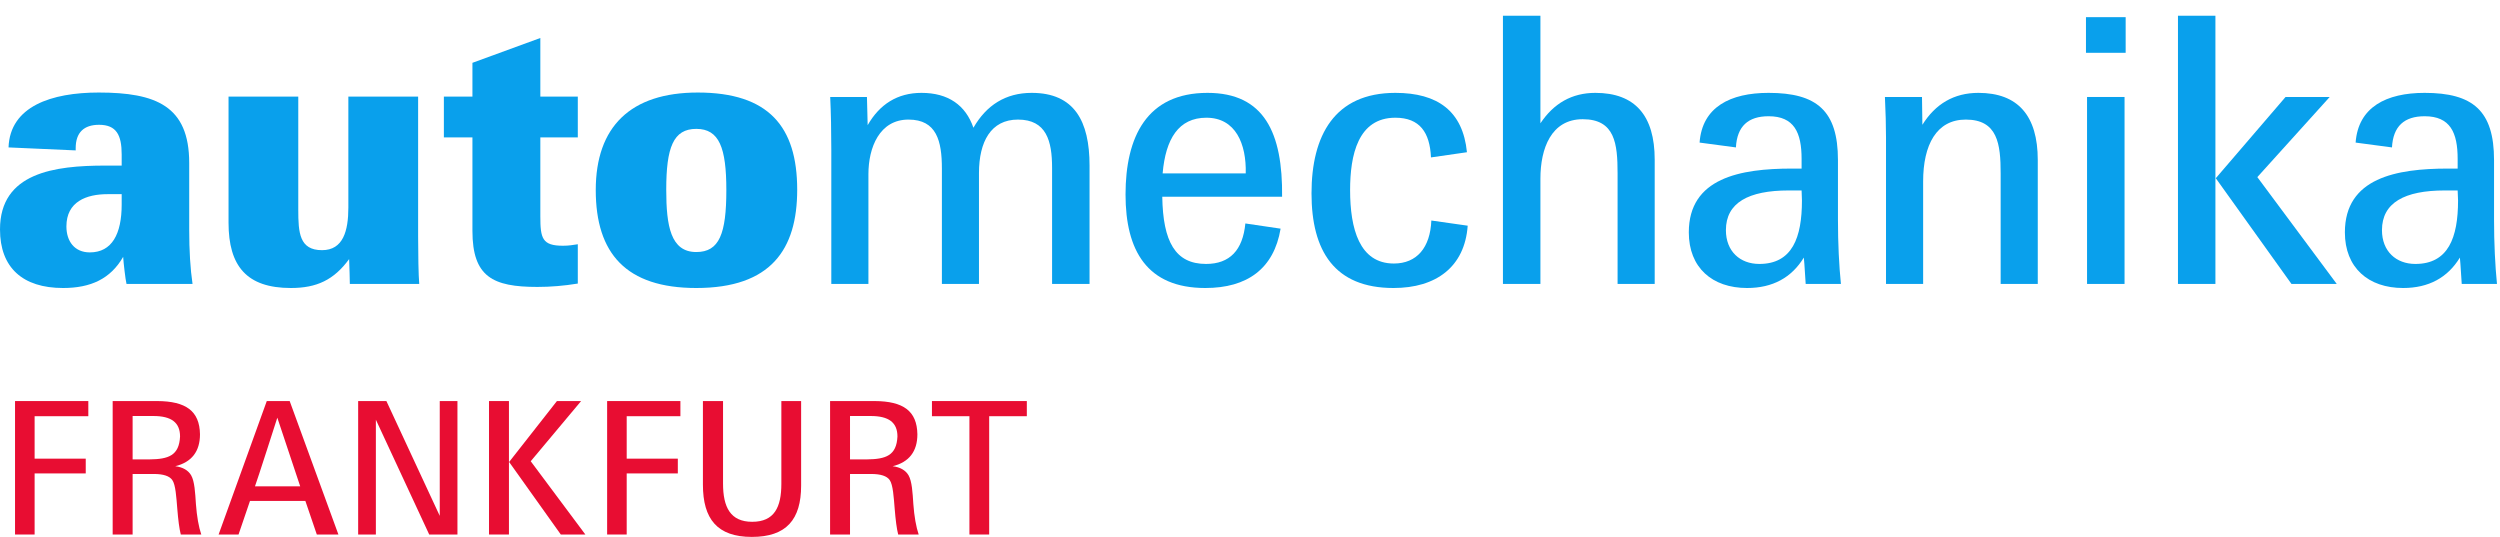 <?xml version="1.0" encoding="UTF-8" standalone="no"?>
<svg width="149px" height="32px" viewBox="0 0 149 32" version="1.1" xmlns="http://www.w3.org/2000/svg" xmlns:xlink="http://www.w3.org/1999/xlink" xmlns:sketch="http://www.bohemiancoding.com/sketch/ns">
    <title>automechanika-ffm</title>
    <description>Created with Sketch (http://www.bohemiancoding.com/sketch)</description>
    <defs></defs>
    <g id="Page-1" stroke="none" stroke-width="1" fill="none" fill-rule="evenodd" sketch:type="MSPage">
        <g id="automechanika-FFM_RGB" sketch:type="MSLayerGroup" transform="translate(0, 1)">
            <path d="M0.896,22.903 L5.264,22.903 L5.264,23.806 L2.063,23.806 L2.063,26.336 L5.11,26.336 L5.11,27.216 L2.063,27.216 L2.063,30.857 L0.896,30.857 L0.896,22.903" id="Fill-1" fill="#E80D32" sketch:type="MSShapeGroup"></path>
            <path d="M8.905,26.38 C10.049,26.369 10.676,26.148 10.731,25.016 C10.731,24.18 10.214,23.794 9.136,23.794 L7.904,23.794 L7.904,26.38 L8.905,26.38 L8.905,26.38 Z M6.715,22.903 L9.378,22.903 C11.072,22.914 11.897,23.486 11.919,24.884 C11.919,25.906 11.424,26.545 10.445,26.787 C10.896,26.842 11.215,27.029 11.391,27.326 C11.6,27.69 11.633,28.371 11.677,29.042 C11.732,29.779 11.842,30.406 11.996,30.857 L10.775,30.857 C10.687,30.517 10.621,29.999 10.566,29.317 C10.511,28.647 10.467,27.887 10.269,27.612 C10.104,27.37 9.73,27.249 9.169,27.249 L7.904,27.249 L7.904,30.857 L6.715,30.857 L6.715,22.903 L6.715,22.903 Z" id="Fill-2" fill="#E80D32" sketch:type="MSShapeGroup"></path>
            <path d="M17.892,27.986 L16.528,23.894 C16.528,23.894 15.307,27.711 15.196,27.986 L17.892,27.986 L17.892,27.986 Z M15.9,22.903 L17.265,22.903 L20.169,30.857 L18.882,30.857 L18.2,28.856 L14.899,28.856 L14.217,30.857 L13.029,30.857 L15.9,22.903 L15.9,22.903 Z" id="Fill-3" fill="#E80D32" sketch:type="MSShapeGroup"></path>
            <path d="M21.346,22.903 L23.029,22.903 L26.209,29.746 L26.209,22.903 L27.264,22.903 L27.264,30.857 L25.581,30.857 L22.402,24.015 L22.402,30.857 L21.346,30.857 L21.346,22.903" id="Fill-4" fill="#E80D32" sketch:type="MSShapeGroup"></path>
            <path d="M29.145,22.903 L30.333,22.903 L30.333,30.857 L29.145,30.857 L29.145,22.903 Z" id="Fill-5" fill="#E80D32" sketch:type="MSShapeGroup"></path>
            <path d="M30.344,26.534 L33.193,22.903 L34.634,22.903 L31.631,26.49 L34.888,30.857 L33.424,30.857 L30.344,26.534" id="Fill-6" fill="#E80D32" sketch:type="MSShapeGroup"></path>
            <path d="M36.185,22.903 L40.552,22.903 L40.552,23.806 L37.351,23.806 L37.351,26.336 L40.398,26.336 L40.398,27.216 L37.351,27.216 L37.351,30.857 L36.185,30.857 L36.185,22.903" id="Fill-7" fill="#E80D32" sketch:type="MSShapeGroup"></path>
            <path d="M41.894,27.887 L41.894,22.903 L43.093,22.903 L43.093,27.821 C43.093,29.23 43.533,30.099 44.831,30.099 C46.151,30.099 46.569,29.23 46.569,27.832 L46.569,22.903 L47.747,22.903 L47.747,27.942 C47.747,29.966 46.866,31 44.809,31 C42.752,31 41.894,29.934 41.894,27.887" id="Fill-8" fill="#E80D32" sketch:type="MSShapeGroup"></path>
            <path d="M51.662,26.38 C52.806,26.369 53.433,26.148 53.488,25.016 C53.488,24.18 52.971,23.794 51.893,23.794 L50.661,23.794 L50.661,26.38 L51.662,26.38 L51.662,26.38 Z M49.473,22.903 L52.135,22.903 C53.83,22.914 54.654,23.486 54.676,24.884 C54.676,25.906 54.182,26.545 53.202,26.787 C53.653,26.842 53.972,27.029 54.148,27.326 C54.357,27.69 54.391,28.371 54.435,29.042 C54.489,29.779 54.6,30.406 54.753,30.857 L53.532,30.857 C53.444,30.517 53.378,29.999 53.323,29.317 C53.268,28.647 53.224,27.887 53.026,27.612 C52.861,27.37 52.487,27.249 51.926,27.249 L50.661,27.249 L50.661,30.857 L49.473,30.857 L49.473,22.903 L49.473,22.903 Z" id="Fill-9" fill="#E80D32" sketch:type="MSShapeGroup"></path>
            <path d="M57.778,23.806 L55.544,23.806 L55.544,22.903 L61.199,22.903 L61.199,23.806 L58.955,23.806 L58.955,30.857 L57.778,30.857 L57.778,23.806" id="Fill-10" fill="#E80D32" sketch:type="MSShapeGroup"></path>
            <path d="M7.252,11.192 L7.252,10.572 L6.413,10.572 C5.152,10.572 3.958,11.015 3.958,12.494 C3.958,13.381 4.444,14.043 5.352,14.043 C6.678,14.043 7.252,12.938 7.252,11.192 L7.252,11.192 Z M0,12.673 C0,9.289 3.25,8.869 6.28,8.869 L7.252,8.869 L7.252,8.206 C7.252,7.056 6.943,6.438 5.904,6.438 C5.02,6.438 4.511,6.88 4.511,7.83 L4.511,7.964 L0.509,7.786 C0.596,5.331 3.074,4.515 5.882,4.515 C9.287,4.515 11.277,5.31 11.277,8.714 L11.277,12.694 C11.277,13.935 11.342,15.016 11.475,15.923 L7.54,15.923 C7.474,15.656 7.363,14.664 7.34,14.309 C6.59,15.614 5.417,16.165 3.758,16.165 C1.349,16.165 0,14.95 0,12.673 L0,12.673 Z" id="Fill-11" fill="#09A0EC" sketch:type="MSShapeGroup"></path>
            <path d="M13.621,12.275 L13.621,4.756 L17.777,4.756 L17.777,11.502 C17.777,12.872 17.845,13.91 19.193,13.91 C20.453,13.91 20.762,12.761 20.762,11.368 L20.762,4.756 L24.92,4.756 L24.92,13.094 C24.92,14.132 24.942,15.414 24.986,15.923 L20.85,15.923 C20.85,15.813 20.829,14.928 20.808,14.442 C19.9,15.681 18.883,16.165 17.336,16.165 C14.704,16.165 13.621,14.86 13.621,12.275" id="Fill-12" fill="#09A0EC" sketch:type="MSShapeGroup"></path>
            <path d="M28.157,12.761 L28.157,7.189 L26.455,7.189 L26.455,4.756 L28.157,4.756 L28.157,2.744 L32.204,1.264 L32.204,4.756 L34.437,4.756 L34.437,7.189 L32.204,7.189 L32.204,11.898 C32.204,13.202 32.314,13.646 33.553,13.646 C33.906,13.646 34.149,13.602 34.437,13.557 L34.437,15.9 C33.618,16.034 32.822,16.101 32.026,16.101 C29.373,16.101 28.157,15.502 28.157,12.761" id="Fill-13" fill="#09A0EC" sketch:type="MSShapeGroup"></path>
            <path d="M43.29,10.328 C43.29,7.809 42.869,6.681 41.499,6.681 C40.128,6.681 39.708,7.786 39.708,10.307 C39.708,12.473 39.974,14.021 41.499,14.021 C42.869,14.021 43.29,12.938 43.29,10.328 L43.29,10.328 Z M35.507,10.328 C35.507,6.548 37.585,4.515 41.587,4.515 C45.811,4.515 47.513,6.548 47.513,10.307 C47.513,13.868 45.943,16.165 41.499,16.165 C37.319,16.165 35.507,14.11 35.507,10.328 L35.507,10.328 Z" id="Fill-14" fill="#09A0EC" sketch:type="MSShapeGroup"></path>
            <path d="M49.546,7.94 C49.546,6.79 49.525,5.729 49.48,4.78 L51.67,4.78 L51.713,6.46 C52.421,5.22 53.483,4.535 54.92,4.535 C56.512,4.535 57.551,5.266 58.016,6.614 C58.79,5.266 59.94,4.535 61.487,4.535 C64.03,4.535 64.937,6.217 64.937,8.869 L64.937,15.923 L62.704,15.923 L62.704,9.002 C62.704,7.41 62.372,6.127 60.669,6.127 C59.055,6.127 58.347,7.453 58.347,9.312 L58.347,15.923 L56.137,15.923 L56.137,9.047 C56.137,7.41 55.827,6.127 54.146,6.127 C52.421,6.127 51.758,7.786 51.758,9.378 L51.758,15.923 L49.546,15.923 L49.546,7.94" id="Fill-15" fill="#09A0EC" sketch:type="MSShapeGroup"></path>
            <path d="M69.293,9.334 L74.246,9.334 C74.29,7.586 73.649,6.016 71.901,6.016 C70.244,6.016 69.47,7.277 69.293,9.334 L69.293,9.334 Z M67.082,10.594 C67.082,7.168 68.341,4.535 71.967,4.535 C75.351,4.535 76.457,6.923 76.413,10.727 L69.271,10.727 C69.314,13.401 70.045,14.731 71.879,14.731 C73.295,14.731 74.069,13.91 74.224,12.318 L76.324,12.628 C75.925,15.016 74.334,16.165 71.836,16.165 C68.364,16.165 67.082,13.935 67.082,10.594 L67.082,10.594 Z" id="Fill-16" fill="#09A0EC" sketch:type="MSShapeGroup"></path>
            <path d="M78.166,10.526 C78.166,7.077 79.537,4.535 83.163,4.535 C85.684,4.535 87.187,5.618 87.43,8.073 L85.286,8.382 C85.22,6.901 84.623,6.016 83.163,6.016 C80.93,6.016 80.466,8.251 80.466,10.328 C80.466,12.628 81.018,14.706 83.075,14.706 C84.446,14.706 85.242,13.756 85.308,12.143 L87.475,12.451 C87.298,14.906 85.595,16.165 83.053,16.165 C79.537,16.165 78.166,13.956 78.166,10.526" id="Fill-17" fill="#09A0EC" sketch:type="MSShapeGroup"></path>
            <path d="M89.575,-0.064 L91.809,-0.064 L91.809,6.349 C92.605,5.155 93.688,4.535 95.082,4.535 C97.448,4.535 98.62,5.885 98.62,8.516 L98.62,15.923 L96.408,15.923 L96.408,9.334 C96.408,7.564 96.254,6.105 94.33,6.105 C92.45,6.105 91.809,7.852 91.809,9.644 L91.809,15.923 L89.575,15.923 L89.575,-0.064" id="Fill-18" fill="#09A0EC" sketch:type="MSShapeGroup"></path>
            <path d="M107.375,10.351 L106.601,10.351 C104.212,10.351 102.864,11.081 102.864,12.717 C102.864,13.977 103.705,14.731 104.854,14.731 C106.822,14.731 107.396,13.16 107.396,10.948 L107.375,10.351 L107.375,10.351 Z M100.653,12.849 C100.653,9.601 103.726,9.047 106.8,9.047 L107.375,9.047 L107.375,8.472 C107.375,6.901 106.933,5.928 105.407,5.928 C104.191,5.928 103.527,6.525 103.461,7.786 L101.295,7.498 C101.449,5.376 103.129,4.535 105.407,4.535 C108.281,4.535 109.542,5.598 109.542,8.538 L109.542,12.076 C109.542,13.513 109.608,14.839 109.719,15.923 L107.619,15.923 C107.595,15.681 107.553,14.752 107.508,14.352 C106.777,15.548 105.65,16.165 104.125,16.165 C102.045,16.165 100.653,14.95 100.653,12.849 L100.653,12.849 Z" id="Fill-19" fill="#09A0EC" sketch:type="MSShapeGroup"></path>
            <path d="M112.406,7.189 C112.406,6.48 112.384,5.685 112.341,4.78 L114.551,4.78 L114.574,6.438 C115.347,5.198 116.453,4.535 117.912,4.535 C120.279,4.535 121.451,5.906 121.451,8.538 L121.451,15.923 L119.239,15.923 L119.239,9.334 C119.239,7.586 119.062,6.127 117.161,6.127 C115.414,6.127 114.619,7.631 114.619,9.818 L114.619,15.923 L112.406,15.923 L112.406,7.189" id="Fill-20" fill="#09A0EC" sketch:type="MSShapeGroup"></path>
            <path d="M124.388,4.78 L126.623,4.78 L126.623,15.923 L124.388,15.923 L124.388,4.78 Z M124.324,0.023 L126.689,0.023 L126.689,2.147 L124.324,2.147 L124.324,0.023 Z" id="Fill-21" fill="#09A0EC" sketch:type="MSShapeGroup"></path>
            <path d="M132.061,9.622 L136.219,4.78 L138.85,4.78 L134.537,9.556 L139.27,15.923 L136.572,15.923 L132.061,9.622 L132.061,9.622 Z M129.807,-0.064 L132.039,-0.064 L132.039,15.923 L129.807,15.923 L129.807,-0.064 Z" id="Fill-22" fill="#09A0EC" sketch:type="MSShapeGroup"></path>
            <path d="M146.476,10.351 L145.703,10.351 C143.314,10.351 141.965,11.081 141.965,12.717 C141.965,13.977 142.807,14.731 143.955,14.731 C145.921,14.731 146.5,13.16 146.5,10.948 L146.476,10.351 L146.476,10.351 Z M139.755,12.849 C139.755,9.601 142.828,9.047 145.9,9.047 L146.476,9.047 L146.476,8.472 C146.476,6.901 146.035,5.928 144.508,5.928 C143.292,5.928 142.629,6.525 142.562,7.786 L140.395,7.498 C140.55,5.376 142.232,4.535 144.508,4.535 C147.383,4.535 148.645,5.598 148.645,8.538 L148.645,12.076 C148.645,13.513 148.711,14.839 148.82,15.923 L146.719,15.923 C146.697,15.681 146.652,14.752 146.609,14.352 C145.879,15.548 144.751,16.165 143.225,16.165 C141.148,16.165 139.755,14.95 139.755,12.849 L139.755,12.849 Z" id="Fill-23" fill="#09A0EC" sketch:type="MSShapeGroup"></path>
        </g>
    </g>
</svg>